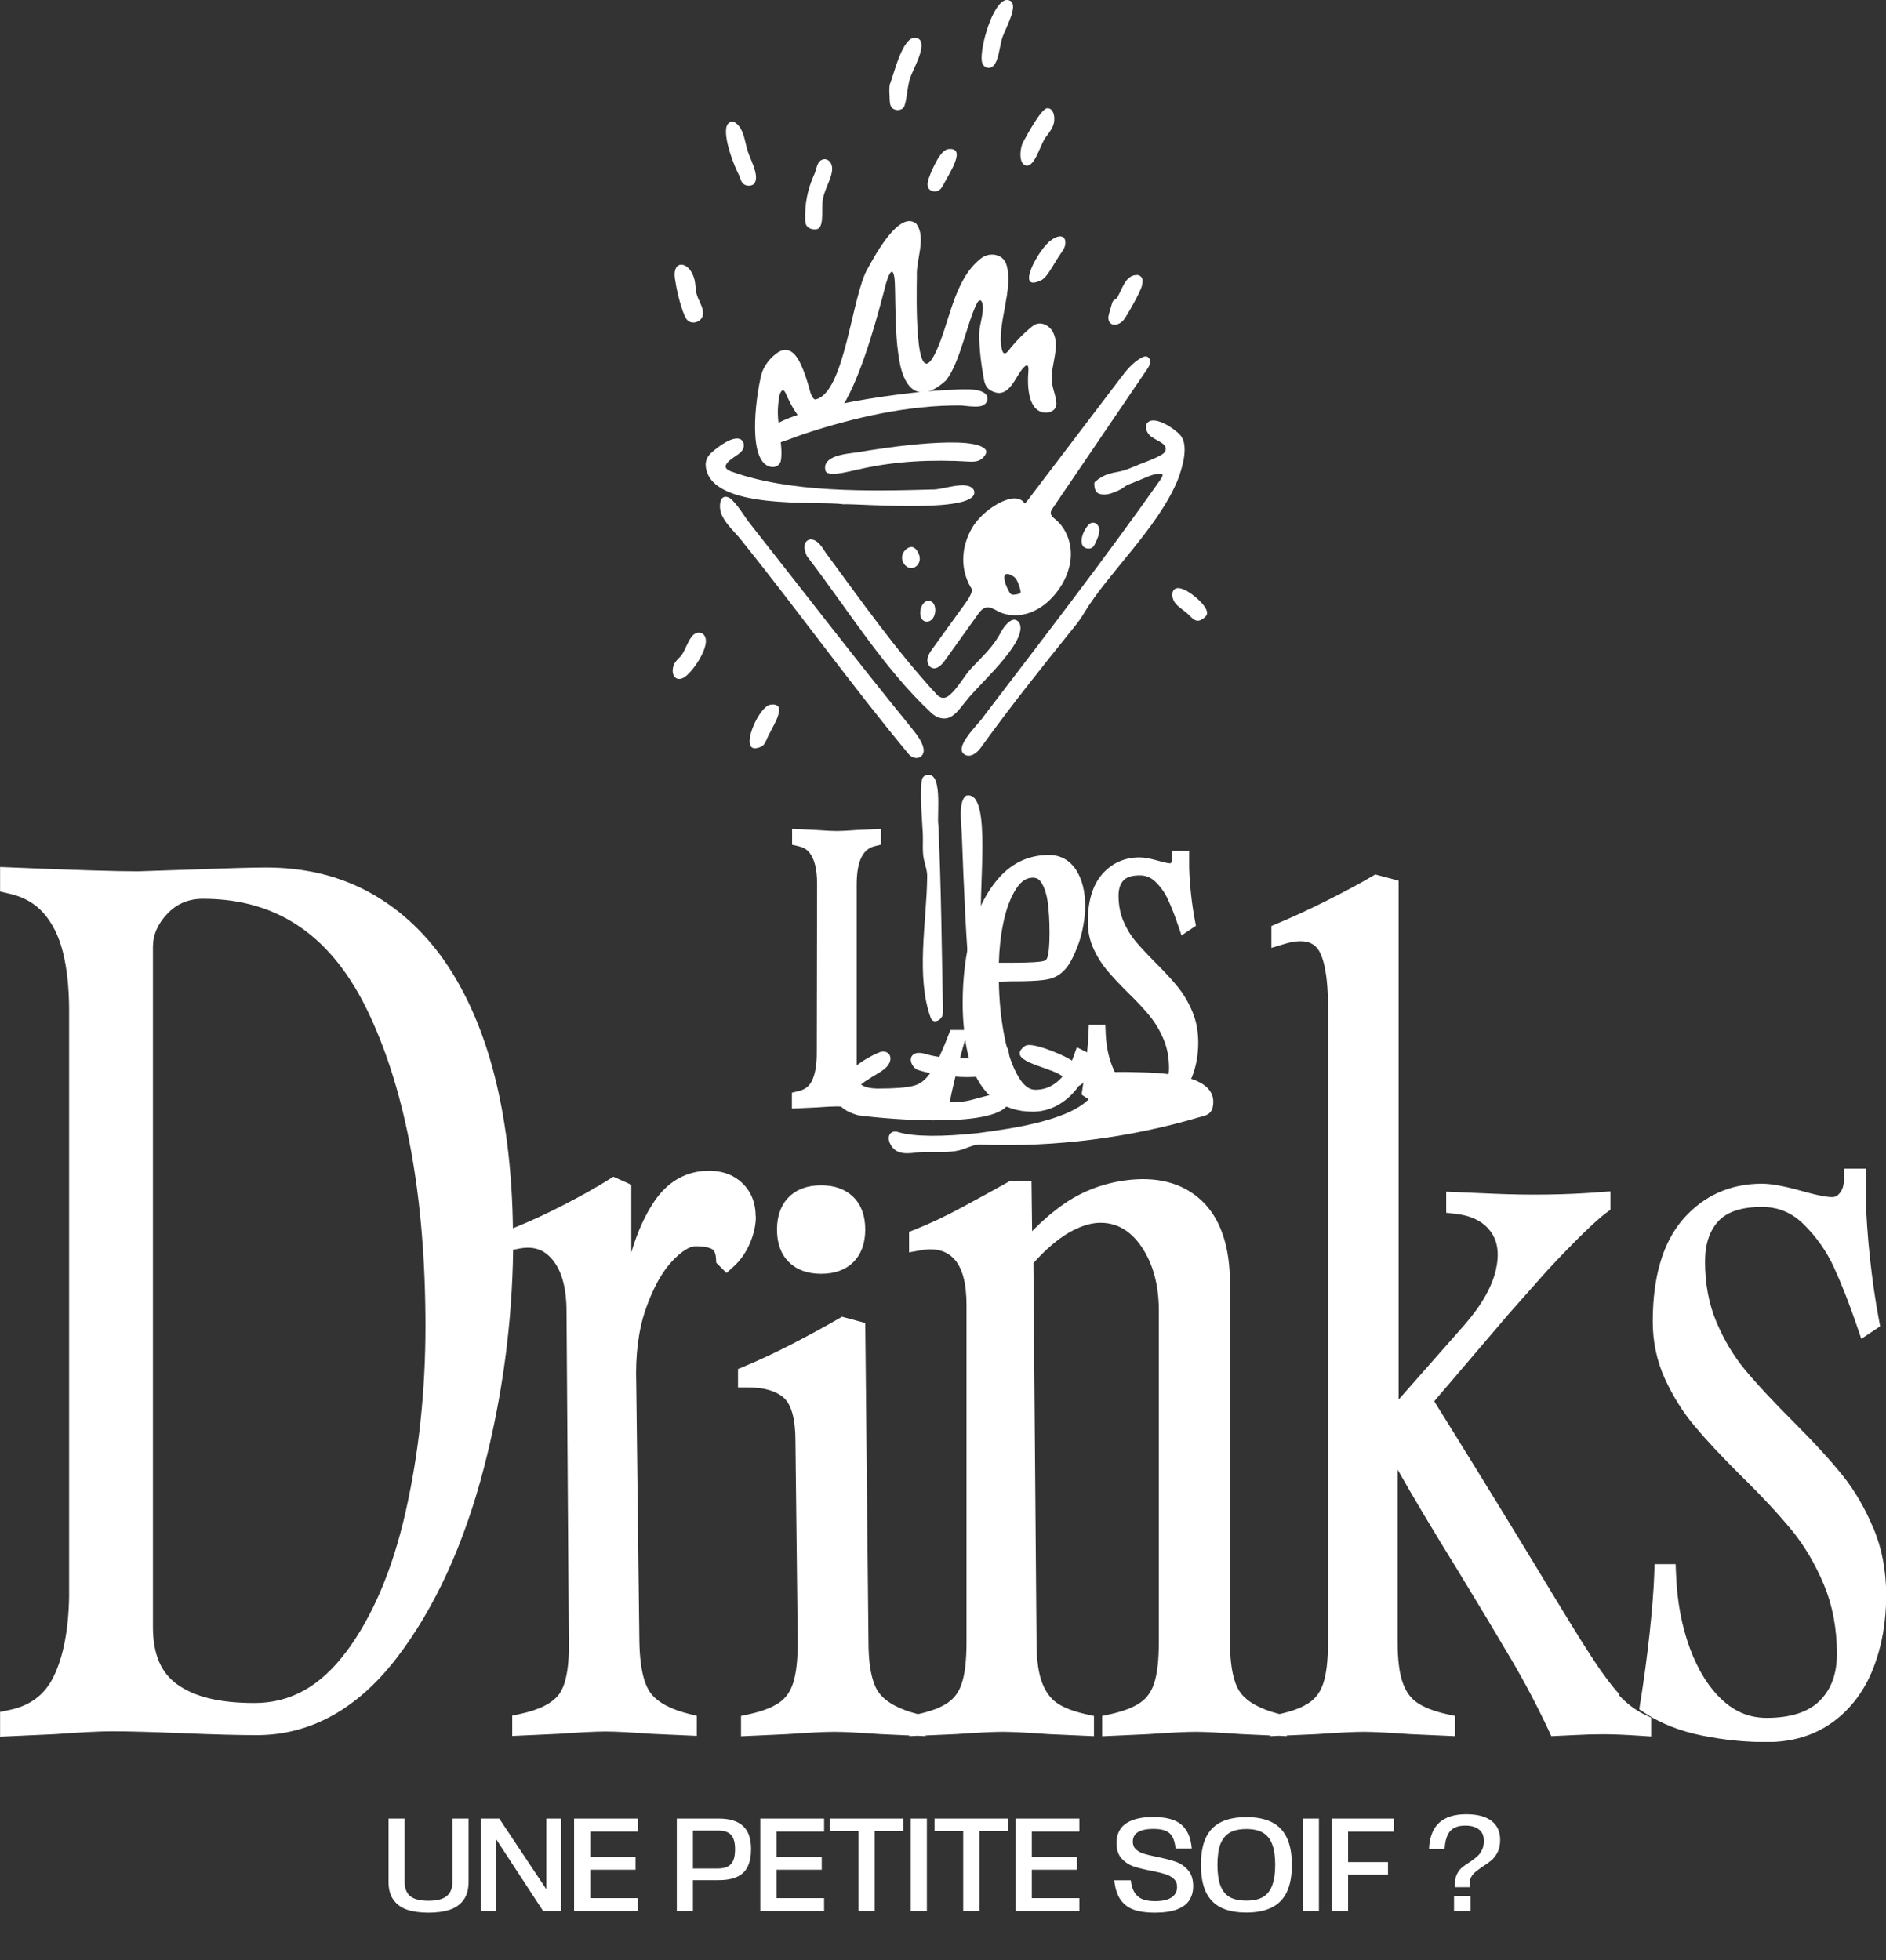 <svg width="255" height="265" viewBox="0 0 255 265" fill="none" xmlns="http://www.w3.org/2000/svg">
<rect x="0" y="0" width="255" height="265" fill="#333333" stroke="none"/>
<g clip-path="url(#clip0_3755_11527)">
<path d="M127.957 52.736C129.566 52.677 132.851 52.279 133.449 53.534C133.726 54.202 133.187 54.874 132.454 54.935C131.72 55.044 130.723 54.89 129.979 54.819C122.814 54.755 115.463 56.441 108.722 58.666C107.446 59.081 106.132 59.675 104.806 59.997C104.119 60.155 103.594 60.119 103.398 59.496C102.316 55.59 122.222 52.934 127.934 52.739H127.959L127.957 52.736Z" fill="white"/>
<path d="M92.975 43.317C92.804 43.16 92.686 42.95 92.586 42.734C91.939 41.265 91.472 39.15 91.236 37.556C90.969 35.126 92.979 35.356 93.713 37.241C94.049 38.047 94 38.709 94.126 39.423C94.256 40.473 95.139 41.405 95.043 42.474C94.989 43.426 93.711 43.968 93.001 43.337L92.977 43.315L92.975 43.317Z" fill="white"/>
<path d="M141.578 14.643C142.28 14.575 142.577 15.467 142.544 16.067C142.585 17 142.03 17.683 141.521 18.392C140.679 19.295 140.024 22.552 138.738 22.395C137.685 22.196 137.898 20.014 138.319 19.244C138.806 18.347 140.697 14.805 141.552 14.647L141.578 14.643Z" fill="white"/>
<path d="M151.97 43.197C151.282 44.133 149.789 44.265 149.86 42.818C149.869 42.643 150.359 40.947 150.438 40.791C150.57 40.532 150.918 40.477 151.089 40.174C151.811 38.902 152.242 37.009 153.941 37.194C154.61 37.495 154.537 37.984 154.407 38.601C154.242 39.382 152.501 42.474 151.97 43.197Z" fill="white"/>
<path d="M140.926 37.807C137.044 39.844 140.415 33.624 142.124 32.472C143.025 31.778 144.018 31.717 144.046 32.751C144.075 33.309 143.773 33.803 143.452 34.237C143.084 34.75 142.744 35.328 142.402 35.892C141.953 36.594 141.585 37.298 140.954 37.785L140.924 37.807H140.926Z" fill="white"/>
<path d="M91.888 88.874C92.838 88.077 93.208 85.038 94.872 85.606C96.621 86.542 93.879 90.596 92.657 91.478C91.585 92.272 90.692 91.498 91.027 90.122C91.149 89.623 91.53 89.231 91.859 88.901L91.886 88.874H91.888Z" fill="white"/>
<path d="M103.226 100.724C102.954 100.989 102.535 101.131 102.156 101.166C100.183 101.335 102.282 96.167 103.906 95.351C104.475 95.135 105.332 95.202 105.348 95.923C105.348 96.898 104.542 98.17 104.083 99.1C103.784 99.593 103.576 100.327 103.251 100.7L103.228 100.722L103.226 100.724Z" fill="white"/>
<path d="M163.103 83.23C162.91 83.499 162.617 83.707 162.32 83.841C161.453 84.23 160.941 83.181 160.202 82.673C159.639 82.227 158.98 81.83 158.671 81.156C158.241 80.179 158.628 79.129 159.901 79.648C160.825 79.886 163.762 82.194 163.119 83.204L163.101 83.23H163.103Z" fill="white"/>
<path d="M155.018 48.191C154.808 48.149 154.595 48.234 154.403 48.332C153.152 48.969 152.259 50.123 151.411 51.24C147.276 56.683 143.14 62.128 139.003 67.57C138.862 67.755 138.714 67.945 138.533 68.083C138.478 67.967 138.395 67.855 138.272 67.753C137.306 66.929 135.663 67.668 134.723 68.219C133.441 68.971 132.16 70.118 131.413 71.409C129.904 74.022 129.774 77.155 131.44 79.715C131.428 79.791 131.411 79.862 131.395 79.927C131.244 80.544 130.87 81.085 130.504 81.59L126.1 87.68C125.799 88.097 125.49 88.532 125.406 89.039C125.323 89.546 125.547 90.142 126.031 90.313C126.7 90.547 127.325 89.896 127.738 89.32C129.223 87.246 130.709 85.172 132.194 83.098C132.491 82.683 132.837 82.235 133.34 82.135C133.911 82.021 134.448 82.4 134.967 82.665C136.287 83.34 137.896 83.336 139.288 82.825C140.679 82.314 141.867 81.333 142.792 80.173C143.938 78.738 144.723 76.976 144.786 75.142C144.849 73.308 144.135 71.413 142.721 70.243C142.426 69.998 142.07 69.726 142.07 69.341C142.07 69.109 142.207 68.901 142.337 68.708C142.982 67.76 143.626 66.809 144.271 65.861C147.874 60.558 151.474 55.256 155.077 49.952C155.274 49.663 155.475 49.358 155.512 49.01C155.549 48.662 155.357 48.263 155.014 48.191H155.018ZM137.862 80.24C137.603 80.356 137.245 80.399 136.967 80.411C136.718 80.411 136.592 80.271 136.478 80.069C135.583 78.492 135.345 76.811 137.115 77.999L137.141 78.022C137.504 78.333 137.729 78.96 137.872 79.449C137.949 79.74 138.102 80.135 137.86 80.238L137.862 80.24Z" fill="white"/>
<path d="M159.596 58.849C158.642 57.792 156.366 56.41 155.357 56.98C154.513 57.493 155.066 58.735 155.847 59.16C156.504 59.632 158.18 60.137 157.44 61.167C157.369 61.25 157.277 61.33 157.173 61.403C156.278 61.969 155.237 62.319 154.254 62.7C153.528 62.98 152.82 63.322 152.082 63.562C151.343 63.803 150.609 63.852 149.893 64.078C149.228 64.287 148.609 64.643 148.095 65.114C148.048 65.156 148.001 65.201 147.979 65.26C147.959 65.311 147.959 65.366 147.959 65.421C147.963 65.875 148.04 66.386 148.408 66.648C148.548 66.748 148.717 66.801 148.888 66.831C149.047 66.86 149.21 66.872 149.372 66.868C149.793 66.854 150.202 66.725 150.597 66.577C150.977 66.434 151.349 66.272 151.695 66.058C151.848 65.964 151.994 65.861 152.137 65.753C152.452 65.51 152.796 65.437 153.158 65.282C153.581 65.103 154.004 64.926 154.431 64.757C155.153 64.474 156.356 63.856 157.157 64.128C157.257 64.246 157.108 64.54 156.858 64.914C149.321 75.612 141.042 86.306 133.101 96.721C132.503 97.747 128.498 101.317 130.646 102.121C131.51 102.393 132.324 101.538 132.782 100.848C136.769 95.326 140.998 90.045 145.253 84.757C145.751 84.156 146.191 83.534 146.579 82.88C149.781 77.525 156.514 71.431 159.211 64.955C159.856 63.298 160.79 60.21 159.594 58.847L159.596 58.849Z" fill="white"/>
<path d="M123.874 30.246C125.304 32.094 123.833 35.13 123.965 37.339C123.929 39.824 123.634 53.182 126.351 47.955C128.404 43.95 128.821 37.897 132.627 34.941C133.76 34.033 135.605 34.3 136.07 35.757C137.112 39.03 134.726 43.88 135.452 47.208C135.682 48.165 136.127 47.782 136.638 47.044C137.513 45.963 138.576 44.908 139.655 44.056C140.672 43.29 142.016 44.013 142.454 45.085C143.31 46.993 142.089 49.305 142.216 51.358C142.222 52.472 142.848 53.587 142.828 54.676C142.757 55.759 141.351 56.023 140.535 55.586C139.057 54.863 138.88 52.193 139.036 50.276C139.061 50.007 139.089 49.514 138.9 49.404C138.721 49.313 138.32 49.724 137.94 50.27C136.906 51.857 136.022 54.023 133.865 52.74C133.385 52.435 133.147 51.914 133.048 51.367C132.7 49.563 132.36 47.009 132.409 45.106C132.401 43.807 133.064 42.413 132.852 41.131C132.694 40.317 132.258 40.573 132.024 41.139C130.719 43.787 129.819 48.934 127.942 51.395C124.504 54.572 122.069 53.066 121.447 47.774C121.062 45.147 121.075 41.623 121.016 39.167C120.995 36.124 120.466 36.069 119.799 38.306C117.635 46.706 112.179 66.923 106.207 53.111C106.054 52.84 105.918 52.718 105.78 52.771C105.308 53.121 105.286 54.057 105.194 55.004C105.005 57.259 105.918 60.255 105.585 62.254C105.46 62.862 104.972 63.176 104.384 63.147C101.014 62.801 102.124 54.019 102.916 50.734C103.213 49.478 104.187 48.285 105.263 47.587C107.133 46.514 108.111 48.751 108.707 50.276C108.872 50.717 109.022 51.173 109.159 51.625C109.506 52.641 109.594 53.689 110.184 54.015C114.238 53.331 115.157 39.863 117.348 36.26C118.408 34.308 121.622 28.473 123.847 30.217L123.876 30.246H123.874Z" fill="white"/>
<path d="M147.771 147.935C148.831 146.557 147.283 145.708 148.764 145.222C150.058 144.855 151.543 144.933 152.887 144.945C156.303 145.04 165.127 144.967 163.939 149.832C163.664 150.689 162.977 150.851 162.193 151.039C152.722 153.858 142.531 155.12 132.798 154.757C131.655 154.641 130.729 155.289 129.627 155.545C128.134 155.877 126.453 155.714 125.003 155.749C123.754 155.74 122.377 156.239 121.215 155.602C120.477 155.183 119.865 154.02 120.326 153.328C120.581 152.964 121.026 152.944 121.403 153.05C123.61 153.733 127.617 153.693 132.212 153.2C136.887 152.581 145.353 151.434 147.755 147.963L147.771 147.939V147.935Z" fill="white"/>
<path d="M111.649 74.737C116.468 81.266 121.207 88.011 126.675 93.92C127.151 94.413 127.714 94.514 128.276 94.069C129.584 93.008 130.304 91.402 131.465 90.201C132.91 88.687 134.403 87.315 135.338 85.447C135.788 84.629 137.015 82.996 137.822 84.226C138.243 85.026 137.786 86.21 136.933 87.501C135.587 89.526 133.422 91.679 131.882 93.324C131.254 93.996 130.886 94.425 130.363 95.086C129.867 95.699 129.387 96.385 128.713 96.817C127.792 97.458 126.581 97.077 125.845 96.316C119.535 90.444 114.423 82.099 109.122 75.223C108.805 74.578 108.648 73.929 108.882 73.426C109.151 72.852 109.867 72.73 110.55 73.318C110.996 73.697 111.313 74.218 111.626 74.702L111.649 74.737Z" fill="white"/>
<path d="M101.46 70.863C108.742 80.1 115.829 89.324 123.228 98.402C123.903 99.273 124.709 100.213 124.89 101.315C124.965 102.534 123.702 102.857 122.888 101.994C115.089 92.599 107.967 82.662 100.315 73.131C99.434 72.013 98.206 70.961 97.601 69.658C97.138 68.702 97.201 66.571 98.637 67.318C99.705 68.118 100.555 69.728 101.436 70.831L101.458 70.861L101.46 70.863Z" fill="white"/>
<path d="M100.219 59.449C100.524 59.691 100.624 60.09 100.543 60.459C100.343 61.493 98.594 61.871 98.138 62.893C98.024 63.316 98.364 63.532 98.767 63.709C106.787 66.646 117.511 66.428 126.071 66.184C127.473 66.253 130.894 64.794 131.681 66.284C132.821 69.534 116.283 68.081 114.029 68.181C110.569 67.674 95.95 69.099 95.418 62.999C95.356 62.305 95.675 61.654 96.194 61.196C97.017 60.455 99.168 58.786 100.193 59.431L100.217 59.449H100.219Z" fill="white"/>
<path d="M117.537 145.844C110.414 150.125 126.608 148.956 127.816 149.021C129.163 149.056 130.32 149.021 131.707 148.612C133.314 148.195 134.972 147.639 135.981 147.945C136.286 148.04 136.486 148.236 136.553 148.472C136.53 152.769 120.277 151.368 116.042 150.794C109.68 149.009 114.804 143.925 118.829 142.311C119.643 141.94 120.528 142.358 120.379 143.327C120.157 144.527 118.577 145.13 117.572 145.822L117.535 145.844H117.537Z" fill="white"/>
<path d="M125.029 104.881C127.596 103.794 126.634 110.187 126.874 111.575C127.252 119.802 127.328 128.051 127.49 136.268C127.498 136.71 127.549 137.074 127.364 137.449C127.071 138.022 126.156 138.438 125.841 137.619C123.8 131.99 125.291 124.675 125.358 118.652C125.42 117.6 124.915 116.617 124.813 115.568C124.728 114.652 124.811 113.649 124.773 112.79C124.673 110.791 124.445 108.308 124.545 106.338C124.604 105.623 124.596 105.174 125.011 104.895L125.033 104.881H125.029Z" fill="white"/>
<path d="M130.653 107.567C134.3 106.775 132.109 121.104 132.744 125.069C132.775 127.54 134.31 135.11 132.006 135.655C131.503 135.73 131.286 134.981 131.263 134.501C130.61 127.514 130.309 119.832 130.041 112.751C129.98 111.532 129.79 110.02 129.984 108.884C130.079 108.284 130.313 107.769 130.633 107.581L130.653 107.569V107.567Z" fill="white"/>
<path d="M111.628 63.693C111.046 61.657 114.203 61.364 115.979 61.151C119.071 60.589 132.075 58.606 133.33 60.91C133.485 61.33 132.889 62.054 132.402 62.236C132.018 62.417 131.53 62.441 131.092 62.413C126.076 62.113 121.093 62.319 116.17 63.444C115.204 63.613 112.087 64.576 111.64 63.719L111.628 63.695V63.693Z" fill="white"/>
<path d="M135.137 140.524C135.558 140.99 136.023 141.283 136.247 141.786C136.481 142.305 136.469 143.001 136.284 143.536C135.281 146.659 126.886 145.631 123.998 144.623C123.153 144.163 122.675 142.763 123.839 142.405C124.207 142.295 124.65 142.368 125.029 142.472C127.553 143.217 130.133 143.184 132.746 142.974C133.025 142.948 133.414 142.901 133.597 142.744C133.961 142.35 133.208 141.806 132.907 141.45C132.539 141.069 132.126 140.67 131.925 140.176C131.613 139.514 132.183 138.721 132.871 138.735C133.89 138.784 134.455 139.846 135.106 140.495L135.135 140.526L135.137 140.524Z" fill="white"/>
<path d="M138.647 141.379C139.571 140.909 142.947 142.341 144.013 142.875C145.915 143.839 147.37 145.107 146.507 146.308C146.259 146.646 145.832 146.911 145.405 146.874C144.508 146.748 144.038 145.692 143.283 145.274C141.403 144.161 135.854 143.361 138.617 141.397L138.647 141.383V141.379Z" fill="white"/>
<path d="M120.334 11.341C120.9 9.973 122.01 4.875 123.849 5.097C125.654 5.53 123.691 8.884 123.15 10.297C122.676 11.467 122.692 13.065 122.303 14.286C122.075 14.958 121.115 15.07 120.631 14.602C120.302 14.276 120.31 13.786 120.287 13.346C120.261 12.711 120.184 11.903 120.326 11.374L120.334 11.341Z" fill="white"/>
<path d="M136.056 -3.56313e-05C137.915 -0.018 136.426 2.88 136.068 3.794C135.737 4.529 135.476 5.08 135.336 5.801C135.098 6.774 135.004 7.94 134.441 8.772C133.837 9.521 132.875 9.192 132.744 8.257C132.488 6.33 134.229 0.317 136.028 0.004L136.056 -3.56313e-05Z" fill="white"/>
<path d="M109.055 30.516C108.906 30.284 108.874 29.975 108.864 29.69C108.807 27.606 109.165 25.658 110.044 23.694C110.44 22.941 110.377 21.717 111.368 21.532C111.754 21.475 112.131 21.701 112.316 22.035C113.058 23.297 111.508 25.283 111.266 26.94C111.004 27.935 111.476 30.4 110.635 30.913C110.249 31.137 109.372 30.994 109.075 30.545L109.057 30.516H109.055Z" fill="white"/>
<path d="M99.462 16.613C100.762 17.61 100.666 19.505 101.273 20.907C101.621 21.901 102.772 24.038 101.899 24.905C101.539 25.19 100.884 25.173 100.52 24.868C100.119 24.53 100.109 24.003 99.865 23.576C99.202 22.299 97.996 19.104 98.175 17.459C98.219 16.676 98.801 16.226 99.434 16.596L99.462 16.615V16.613Z" fill="white"/>
<path d="M128.157 20.171C130.818 19.82 128.34 23.46 127.478 25.11C127.29 25.467 127.016 25.79 126.603 25.859C126.235 25.937 125.812 25.792 125.61 25.552C125.118 24.913 125.675 23.91 125.97 23.095C126.426 22.165 127.148 20.447 128.124 20.177L128.157 20.169V20.171Z" fill="white"/>
<path d="M147.632 74.063C147.4 74.191 147.193 74.193 146.946 74.147C145.712 73.894 146.267 71.938 147.17 70.969C147.296 70.835 147.457 70.719 147.634 70.682C148.317 70.56 148.765 71.315 148.627 71.94C148.574 72.325 148.405 72.756 148.23 73.145C148.059 73.501 147.937 73.868 147.662 74.043L147.63 74.063H147.632Z" fill="white"/>
<path d="M123.769 74.191C123.976 74.401 124.086 74.59 124.206 74.849C124.878 76.357 123.177 77.545 122.243 76.255C121.885 75.781 121.863 75.085 122.207 74.606C122.546 74.097 123.224 73.701 123.738 74.165L123.769 74.193V74.191Z" fill="white"/>
<path d="M125.396 81.244C126.808 81.055 126.767 83.729 125.534 84.022C123.956 84.315 124.2 81.539 125.361 81.25L125.396 81.244Z" fill="white"/>
</g>
<g clip-path="url(#clip1_3755_11527)">
<path d="M113.105 149.593C116.838 149.648 119.726 149.73 121.66 149.798C123.485 149.867 124.752 150.003 125.447 150.167C125.924 150.29 126.115 150.399 126.115 150.372L126.401 150.959H128.24L128.294 149.894C128.308 149.512 128.471 148.474 129.152 145.661C129.711 143.367 130.147 141.701 130.447 140.731L130.501 140.568C130.665 141.674 130.882 142.698 131.169 143.599C131.877 145.811 132.953 147.504 134.383 148.61C135.827 149.73 137.585 150.303 139.615 150.303C140.8 150.303 141.93 150.017 142.979 149.443C144.001 148.883 144.914 148.078 145.677 147.067C146.017 146.617 146.317 146.125 146.589 145.62C146.508 146.18 146.426 146.74 146.344 147.286L146.235 147.996L146.834 148.392C147.856 149.061 149.082 149.539 150.458 149.826C151.779 150.085 153.101 150.222 154.381 150.222C156.016 150.222 157.446 149.785 158.618 148.924C159.776 148.078 160.634 146.931 161.206 145.497C161.737 144.132 162.01 142.616 162.01 140.977C162.01 139.462 161.751 138.041 161.22 136.785C160.716 135.57 160.076 134.478 159.326 133.535C158.618 132.648 157.651 131.583 156.438 130.367L156.302 130.231C155.117 129.029 154.163 128.019 153.482 127.2C152.856 126.449 152.311 125.534 151.875 124.496C151.452 123.499 151.235 122.352 151.235 121.096C151.235 120.195 151.452 119.512 151.902 119.034C152.324 118.583 153.06 118.351 154.109 118.351C154.953 118.351 155.621 118.638 156.234 119.225C156.942 119.922 157.515 120.727 157.923 121.628C158.373 122.598 158.836 123.772 159.285 125.11L159.749 126.476L161.697 125.165L161.56 124.441C161.342 123.322 161.165 122.106 161.029 120.823C160.893 119.539 160.811 118.351 160.784 117.272V115.033H158.468V116.153C158.468 116.399 158.427 116.562 158.264 116.726C158.141 116.726 157.732 116.699 156.643 116.385C155.539 116.071 154.695 115.921 154.095 115.921C152.052 115.921 150.335 116.685 149.014 118.201C147.734 119.676 147.08 121.833 147.08 124.646C147.08 125.93 147.338 127.159 147.856 128.278C148.347 129.357 148.96 130.326 149.682 131.187C150.349 131.992 151.275 132.976 152.433 134.136C153.687 135.351 154.708 136.444 155.471 137.386C156.193 138.274 156.82 139.325 157.324 140.513C157.814 141.674 158.059 142.985 158.059 144.432C158.059 145.483 157.773 146.275 157.188 146.862C156.602 147.45 155.662 147.736 154.381 147.736C153.496 147.736 152.76 147.45 152.093 146.808C151.357 146.125 150.744 145.156 150.295 143.927C149.818 142.657 149.559 141.209 149.491 139.639L149.45 138.56H147.216L147.175 139.639C147.148 140.363 147.08 141.264 146.984 142.288L145.595 141.592L145.173 142.78C144.641 144.282 143.919 145.442 142.993 146.221C142.107 146.972 141.127 147.34 139.982 147.34C139.138 147.34 138.402 146.767 137.707 145.606C136.876 144.2 136.223 142.329 135.787 140.049C135.337 137.714 135.092 135.256 135.051 132.73C135.16 132.73 135.31 132.702 135.487 132.702C136.209 132.675 137.135 132.661 138.28 132.661C139.819 132.634 140.936 132.552 141.672 132.402C142.584 132.225 143.388 131.774 144.028 131.037C144.614 130.381 145.159 129.357 145.717 127.896C146.058 126.995 146.303 126.066 146.467 125.151C146.63 124.223 146.725 123.335 146.725 122.489C146.725 120.604 146.344 119.007 145.581 117.75C144.723 116.344 143.429 115.593 141.821 115.593C139.151 115.593 136.89 116.631 135.078 118.665C133.375 120.591 132.109 123.103 131.318 126.121C130.542 129.07 130.16 132.252 130.16 135.584C130.16 136.908 130.229 138.123 130.351 139.257H128.499L128.226 139.967C127.259 142.466 126.414 144.227 125.692 145.197C125.066 146.057 124.357 146.589 123.54 146.794C122.573 147.054 120.965 147.177 118.758 147.177C117.669 147.177 116.865 146.985 116.415 146.617C116.02 146.289 115.83 145.907 115.83 145.429V119.621C115.83 116.508 116.62 114.801 118.268 114.405L119.113 114.2V112.07L115.857 112.22C114.59 112.316 113.691 112.357 113.173 112.357C112.615 112.357 111.675 112.316 110.367 112.22L107.098 112.07V114.214L107.956 114.405C108.555 114.542 109.005 114.787 109.332 115.156C109.699 115.552 109.972 116.098 110.163 116.767C110.367 117.518 110.476 118.406 110.476 119.43L110.435 142.37C110.435 143.981 110.217 145.238 109.781 146.125C109.413 146.876 108.828 147.327 107.929 147.532L107.07 147.736V149.88L110.367 149.73C111.647 149.634 112.574 149.593 113.132 149.593H113.105ZM135.051 130.163C135.105 128.306 135.296 126.503 135.65 124.81C136.045 122.898 136.631 121.328 137.408 120.14C138.062 119.143 138.77 118.665 139.642 118.665C140.159 118.665 140.514 118.87 140.813 119.348C141.222 120.003 141.508 120.891 141.658 121.97C141.821 123.158 141.903 124.537 141.903 126.066C141.903 128.278 141.726 129.125 141.617 129.439C141.508 129.753 141.345 129.89 141.004 129.958C140.568 130.053 139.519 130.163 137.026 130.163H135.051Z" fill="white"/>
<path d="M102.167 164.477C102.167 162.511 101.486 160.927 100.151 159.766C98.843 158.633 97.127 158.155 95.042 158.319C92.359 158.578 90.166 159.944 88.504 162.374C87.196 164.3 86.147 166.635 85.357 169.338V160.176L82.932 159.097L82.319 159.479C80.643 160.531 78.6 161.678 76.243 162.893C73.887 164.108 71.639 165.146 69.555 165.979L69.35 166.061C69.255 158.92 68.506 152.256 67.075 146.275C65.522 139.83 63.152 134.286 60.019 129.808C57.199 125.807 53.739 122.68 49.734 120.536C45.702 118.378 41.084 117.286 36.002 117.286C34.272 117.286 31.153 117.368 26.494 117.545L18.647 117.805C15.637 117.805 9.956 117.627 1.742 117.286L0.012 117.218V120.536L1.292 120.836C3.213 121.273 4.711 122.134 5.869 123.431C7.068 124.783 7.94 126.53 8.485 128.647C9.057 130.886 9.343 133.563 9.343 136.608V215.901C9.261 220.394 8.553 224.026 7.245 226.688C6.046 229.133 4.112 230.594 1.333 231.181L0.012 231.454V234.799L7.49 234.458C10.978 234.199 13.553 234.076 15.146 234.076C17.271 234.076 20.432 234.158 24.791 234.335C29.055 234.513 32.392 234.595 34.708 234.595C41.955 234.595 48.331 231.072 53.644 224.149C58.766 217.471 62.716 208.855 65.4 198.559C67.934 188.824 69.255 178.869 69.378 168.97L70.317 168.792C72.17 168.464 73.573 168.942 74.718 170.335C75.957 171.851 76.597 174.186 76.597 177.272L76.911 221.991C76.993 226.197 76.257 228.136 75.63 229.01C74.745 230.252 72.96 231.167 70.331 231.727L69.255 231.959V234.704L75.508 234.417C78.437 234.212 80.589 234.103 81.897 234.103C83.136 234.103 85.207 234.212 88.109 234.417L94.211 234.69V231.986L93.176 231.727C90.656 231.099 88.912 230.157 87.972 228.914C87.319 228.054 86.515 226.142 86.447 221.937L86.024 187.13C85.888 183.198 86.324 179.757 87.332 176.917C88.326 174.09 89.539 171.919 90.915 170.472C92.127 169.202 93.231 168.492 94.021 168.492C95.369 168.492 96.023 168.724 96.323 168.915C96.677 169.133 96.786 169.734 96.813 170.198L96.841 170.717L98.23 172.11L99.197 171.236C100.11 170.403 100.859 169.352 101.391 168.096C101.922 166.867 102.194 165.638 102.194 164.463L102.167 164.477ZM46.764 223.384C43.304 227.999 39.272 230.252 34.422 230.252C29.573 230.252 26.262 229.392 23.933 227.713C21.74 226.129 20.677 223.602 20.677 219.97V128.046C20.677 126.394 21.317 124.919 22.625 123.54C23.906 122.188 25.486 121.519 27.448 121.519C37.637 121.519 44.98 126.626 49.911 137.113C54.965 147.873 57.526 162.074 57.526 179.32C57.526 188.073 56.627 196.511 54.842 204.404C53.085 212.187 50.374 218.577 46.778 223.384H46.764Z" fill="white"/>
<path d="M111.021 172.219C112.86 172.219 114.332 171.687 115.394 170.622C116.443 169.57 116.988 168.096 116.988 166.239C116.988 164.382 116.457 162.92 115.394 161.855C114.332 160.804 112.874 160.258 111.021 160.258C109.169 160.258 107.711 160.79 106.649 161.855C105.6 162.907 105.055 164.382 105.055 166.239C105.055 168.096 105.586 169.57 106.649 170.622C107.697 171.673 109.169 172.219 111.021 172.219Z" fill="white"/>
<path d="M218.98 229.105C217.836 227.849 216.487 226.033 214.975 223.684C213.422 221.295 210.861 217.103 207.333 211.245C202.32 203.011 197.811 195.692 193.915 189.452L203.995 177.64L209.077 171.905C210.984 169.844 212.659 168.123 214.035 166.785C215.398 165.46 216.46 164.504 217.182 163.972L217.741 163.562V161.077L216.269 161.186C211.747 161.541 206.897 161.61 201.857 161.391L195.536 161.118V163.972L196.748 164.108C198.942 164.354 200.495 165.119 201.503 166.457C202.497 167.768 202.742 169.461 202.265 171.632C201.748 173.954 200.317 176.48 198.002 179.129L189.106 189.22V119.075L185.946 118.228L185.455 118.515C183.807 119.485 181.75 120.577 179.366 121.779C177.009 122.953 174.789 123.991 172.745 124.837L171.901 125.192V128.155L173.658 127.623C176.682 126.694 177.69 127.759 178.017 128.114C178.589 128.729 179.557 130.586 179.557 136.239V221.978C179.557 224.381 179.352 226.252 178.93 227.535C178.562 228.682 177.963 229.542 177.091 230.157C176.151 230.826 174.775 231.358 172.991 231.741C170.498 231.113 168.74 230.17 167.773 228.928C167.106 228.081 166.302 226.183 166.302 221.991V173.558C166.302 168.492 165.008 164.709 162.46 162.32C159.886 159.903 156.358 158.988 151.971 159.616C148.852 160.067 146.045 161.2 143.607 162.948C142.176 163.972 140.828 165.146 139.547 166.457L139.466 159.712H136.482L136.169 159.889C134.398 160.886 132.368 161.992 130.066 163.235C127.818 164.45 125.707 165.447 123.772 166.211L122.914 166.553V169.325L124.508 169.038C126.456 168.697 127.914 169.065 128.976 170.185C130.107 171.373 130.679 173.476 130.679 176.439V221.991C130.679 224.394 130.475 226.265 130.052 227.549C129.685 228.696 129.085 229.556 128.213 230.17C127.273 230.84 125.898 231.372 124.113 231.754C121.62 231.126 119.863 230.184 118.896 228.942C118.228 228.095 117.424 226.197 117.424 221.991L116.988 178.869L113.842 178.023L113.351 178.31C111.512 179.375 109.414 180.508 107.126 181.696C104.851 182.87 102.671 183.894 100.628 184.741L99.783 185.096V187.581H101.145C103.339 187.581 104.973 188.073 106.022 189.029C107.017 189.957 107.548 191.923 107.548 194.75L107.861 221.991C107.861 224.394 107.657 226.265 107.235 227.549C106.867 228.696 106.268 229.556 105.396 230.17C104.456 230.84 103.066 231.372 101.268 231.768L100.192 232V234.745L106.445 234.458C109.373 234.253 111.526 234.144 112.834 234.144C114.073 234.144 116.144 234.253 119.045 234.458L122.955 234.636V234.731L124.045 234.677L125.148 234.731V234.636L129.208 234.458C132.137 234.253 134.289 234.144 135.597 234.144C136.836 234.144 138.907 234.253 141.809 234.458L147.912 234.731V232L146.849 231.768C145.119 231.386 143.784 230.867 142.871 230.225C142.027 229.624 141.386 228.75 140.91 227.535C140.406 226.252 140.147 224.381 140.147 221.991L139.724 170.772C141.346 168.956 142.939 167.59 144.465 166.689C146.018 165.788 147.476 165.324 148.783 165.324C151.018 165.324 152.829 166.375 154.314 168.519C155.881 170.799 156.684 173.721 156.684 177.19V221.991C156.684 224.394 156.48 226.265 156.058 227.549C155.69 228.696 155.091 229.556 154.219 230.17C153.279 230.84 151.889 231.372 150.091 231.768L149.015 232V234.745L155.268 234.458C158.197 234.253 160.349 234.144 161.657 234.144C162.896 234.144 164.967 234.253 167.869 234.458L171.778 234.636V234.731L172.868 234.677L173.971 234.731V234.636L178.031 234.458C180.96 234.253 183.112 234.144 184.42 234.144C185.66 234.144 187.73 234.253 190.632 234.458L196.735 234.731V232L195.672 231.768C193.928 231.386 192.566 230.853 191.613 230.211C190.754 229.624 190.114 228.764 189.678 227.562C189.201 226.265 188.97 224.394 188.97 222.005V198.696C191.04 202.369 193.792 206.971 197.198 212.474C200.099 217.239 202.511 221.254 204.363 224.408C206.216 227.562 207.892 230.758 209.363 233.898L209.744 234.731L212.905 234.581C214.185 234.513 215.479 234.472 216.773 234.472C218.068 234.472 219.757 234.54 221.787 234.677L223.244 234.772V232.232L222.468 231.864C221.146 231.236 219.92 230.321 218.844 229.133L218.98 229.105Z" fill="white"/>
<path d="M253.295 206.629C252.192 203.967 250.803 201.577 249.168 199.529C247.588 197.549 245.408 195.159 242.684 192.428L242.37 192.114C239.646 189.383 237.466 187.048 235.913 185.164C234.36 183.28 233.121 181.191 232.072 178.733C231.05 176.329 230.532 173.571 230.532 170.567C230.532 168.205 231.132 166.416 232.344 165.092C233.529 163.822 235.504 163.18 238.215 163.18C240.422 163.18 242.261 163.945 243.855 165.515C245.571 167.208 246.947 169.147 247.942 171.304C248.977 173.558 250.04 176.261 251.089 179.334L251.661 181.013L254.208 179.32L254.045 178.432C253.554 175.865 253.159 173.066 252.832 170.117C252.519 167.167 252.328 164.409 252.26 161.937V158.005H249.318V159.37C249.318 160.203 249.141 160.831 248.759 161.296C248.446 161.691 248.133 161.855 247.697 161.855C247.193 161.855 246.089 161.719 243.705 161.05C241.294 160.367 239.496 160.039 238.229 160.039C233.938 160.039 230.355 161.651 227.576 164.818C224.852 167.945 223.462 172.602 223.462 178.678C223.462 181.423 224.021 184.044 225.124 186.448C226.2 188.783 227.535 190.926 229.102 192.784C230.6 194.586 232.671 196.798 235.259 199.392C238.12 202.192 240.463 204.704 242.234 206.862C243.95 208.951 245.422 211.436 246.607 214.263C247.765 217.034 248.364 220.175 248.364 223.602C248.364 226.306 247.601 228.382 246.048 229.938C244.509 231.481 242.098 232.26 238.869 232.26C236.581 232.26 234.619 231.468 232.875 229.856C231.05 228.163 229.579 225.814 228.489 222.865C227.372 219.847 226.745 216.461 226.609 212.788L226.554 211.477H223.707L223.666 212.801C223.598 214.891 223.38 217.594 223.04 220.803C222.686 224.039 222.263 227.207 221.773 230.225L221.637 231.099L222.372 231.59C224.566 233.038 227.195 234.062 230.192 234.663C233.107 235.25 236.022 235.537 238.869 235.537C242.343 235.537 245.354 234.622 247.819 232.819C250.258 231.044 252.097 228.586 253.282 225.541C254.44 222.578 255.026 219.274 255.026 215.71C255.026 212.419 254.453 209.36 253.323 206.657L253.295 206.629Z" fill="white"/>
</g>
<path d="M57.924 258.596C56.816 258.596 55.864 258.465 55.066 258.203C54.279 257.941 53.66 257.501 53.208 256.881C52.755 256.262 52.529 255.44 52.529 254.416V245.876H54.708V254.38C54.708 255.297 54.964 255.964 55.477 256.381C56.001 256.786 56.822 256.988 57.942 256.988C59.062 256.988 59.878 256.78 60.39 256.363C60.914 255.946 61.176 255.285 61.176 254.38V245.876H63.356V254.416C63.356 255.44 63.129 256.262 62.677 256.881C62.224 257.501 61.599 257.941 60.801 258.203C60.015 258.465 59.056 258.596 57.924 258.596ZM65.041 245.876H67.506L74.545 256.452L73.867 256.56V245.876H75.868V258.382H73.438L66.452 247.698L67.042 247.591V258.382H65.041V245.876ZM77.62 245.876H86.25V247.627H79.818V251.057H85.928V252.79H79.818V256.631H86.25V258.382H77.62V245.876ZM91.508 245.876H97.243C98.661 245.876 99.733 246.209 100.459 246.876C101.186 247.531 101.549 248.573 101.549 250.003C101.549 250.944 101.4 251.724 101.103 252.343C100.817 252.963 100.346 253.427 99.691 253.737C99.048 254.047 98.202 254.201 97.154 254.201H93.527V252.629H96.993C97.565 252.629 98.024 252.546 98.369 252.379C98.715 252.2 98.971 251.926 99.137 251.557C99.304 251.176 99.387 250.664 99.387 250.021C99.387 249.127 99.209 248.484 98.851 248.091C98.506 247.698 97.934 247.502 97.136 247.502H93.688V258.382H91.508V245.876ZM102.797 245.876H111.426V247.627H104.995V251.057H111.105V252.79H104.995V256.631H111.426V258.382H102.797V245.876ZM116.065 247.555H112.188V245.876H122.121V247.555H118.262V258.382H116.065V247.555ZM123.141 245.876H125.32V258.382H123.141V245.876ZM130.232 247.555H126.355V245.876H136.289V247.555H132.43V258.382H130.232V247.555ZM137.308 245.876H145.938V247.627H139.506V251.057H145.616V252.79H139.506V256.631H145.938V258.382H137.308V245.876ZM156.11 258.596C154.978 258.596 154.031 258.459 153.269 258.186C152.518 257.912 151.923 257.453 151.482 256.81C151.041 256.167 150.768 255.303 150.66 254.219H152.894C152.965 254.898 153.132 255.446 153.394 255.863C153.656 256.28 154.013 256.584 154.466 256.774C154.93 256.953 155.502 257.042 156.181 257.042C157.158 257.042 157.896 256.875 158.396 256.542C158.897 256.208 159.147 255.732 159.147 255.113C159.147 254.66 158.998 254.297 158.7 254.023C158.402 253.749 158.027 253.54 157.575 253.397C157.134 253.254 156.526 253.106 155.752 252.951C154.74 252.76 153.912 252.558 153.269 252.343C152.626 252.117 152.078 251.754 151.625 251.253C151.184 250.753 150.964 250.062 150.964 249.181C150.964 248.454 151.131 247.835 151.464 247.323C151.798 246.799 152.334 246.394 153.072 246.108C153.823 245.81 154.781 245.661 155.949 245.661C157.021 245.661 157.92 245.798 158.647 246.072C159.373 246.334 159.945 246.781 160.362 247.412C160.79 248.043 161.047 248.883 161.13 249.931H158.95C158.879 249.276 158.742 248.758 158.539 248.377C158.337 247.996 158.033 247.716 157.628 247.537C157.223 247.359 156.663 247.269 155.949 247.269C155.306 247.269 154.776 247.341 154.359 247.484C153.942 247.615 153.638 247.811 153.447 248.073C153.257 248.323 153.162 248.633 153.162 249.002C153.162 249.431 153.305 249.776 153.59 250.039C153.876 250.301 154.234 250.497 154.662 250.628C155.103 250.759 155.699 250.902 156.449 251.057C157.497 251.271 158.343 251.492 158.986 251.718C159.629 251.944 160.177 252.319 160.63 252.844C161.094 253.368 161.326 254.088 161.326 255.005C161.326 255.744 161.154 256.381 160.808 256.917C160.475 257.441 159.921 257.852 159.147 258.15C158.385 258.448 157.372 258.596 156.11 258.596ZM168.52 258.579C167.127 258.579 165.977 258.352 165.072 257.9C164.167 257.447 163.488 256.744 163.035 255.791C162.595 254.839 162.374 253.618 162.374 252.129C162.374 250.628 162.595 249.407 163.035 248.466C163.488 247.513 164.167 246.811 165.072 246.358C165.977 245.905 167.127 245.679 168.52 245.679C169.902 245.679 171.045 245.905 171.951 246.358C172.856 246.811 173.535 247.513 173.987 248.466C174.44 249.407 174.666 250.628 174.666 252.129C174.666 253.63 174.44 254.856 173.987 255.809C173.535 256.75 172.856 257.447 171.951 257.9C171.045 258.352 169.902 258.579 168.52 258.579ZM168.52 256.971C169.449 256.971 170.194 256.81 170.754 256.488C171.325 256.155 171.742 255.631 172.004 254.916C172.278 254.201 172.415 253.272 172.415 252.129C172.415 250.974 172.278 250.044 172.004 249.342C171.742 248.639 171.325 248.121 170.754 247.787C170.194 247.454 169.449 247.287 168.52 247.287C167.579 247.287 166.823 247.454 166.251 247.787C165.691 248.121 165.275 248.639 165.001 249.342C164.739 250.044 164.608 250.974 164.608 252.129C164.608 253.272 164.739 254.201 165.001 254.916C165.275 255.631 165.691 256.155 166.251 256.488C166.823 256.81 167.579 256.971 168.52 256.971ZM176.146 245.876H178.326V258.382H176.146V245.876ZM180.089 245.876H188.487V247.644H182.269V251.754H187.665V253.451H182.269V258.382H180.089V245.876ZM196.72 254.702C196.72 254.178 196.815 253.731 197.005 253.362C197.196 252.98 197.434 252.677 197.72 252.45C198.006 252.224 198.375 251.968 198.828 251.682C199.245 251.396 199.566 251.146 199.793 250.932C200.031 250.706 200.227 250.426 200.382 250.092C200.549 249.759 200.632 249.36 200.632 248.895C200.632 248.192 200.406 247.674 199.953 247.341C199.513 246.995 198.899 246.823 198.113 246.823C197.148 246.823 196.452 247.091 196.023 247.627C195.606 248.163 195.374 248.949 195.326 249.985H193.218C193.253 249.02 193.444 248.192 193.789 247.502C194.135 246.799 194.671 246.257 195.397 245.876C196.136 245.483 197.095 245.286 198.274 245.286C199.739 245.286 200.864 245.584 201.651 246.179C202.437 246.775 202.83 247.633 202.83 248.752C202.83 249.407 202.717 249.961 202.49 250.414C202.264 250.854 201.99 251.218 201.668 251.504C201.347 251.777 200.93 252.075 200.418 252.397C200.025 252.671 199.715 252.903 199.489 253.094C199.262 253.272 199.072 253.499 198.917 253.773C198.774 254.035 198.703 254.344 198.703 254.702V255.148H196.72V254.702ZM196.594 256.345H198.828V258.382H196.594V256.345Z" fill="white"/>
<defs>
<clipPath id="clip0_3755_11527">
<rect width="73.089" height="155.924" fill="white" transform="translate(90.955)"/>
</clipPath>
<clipPath id="clip1_3755_11527">
<rect width="255" height="123.439" fill="white" transform="translate(0 112.07)"/>
</clipPath>
</defs>
</svg>
